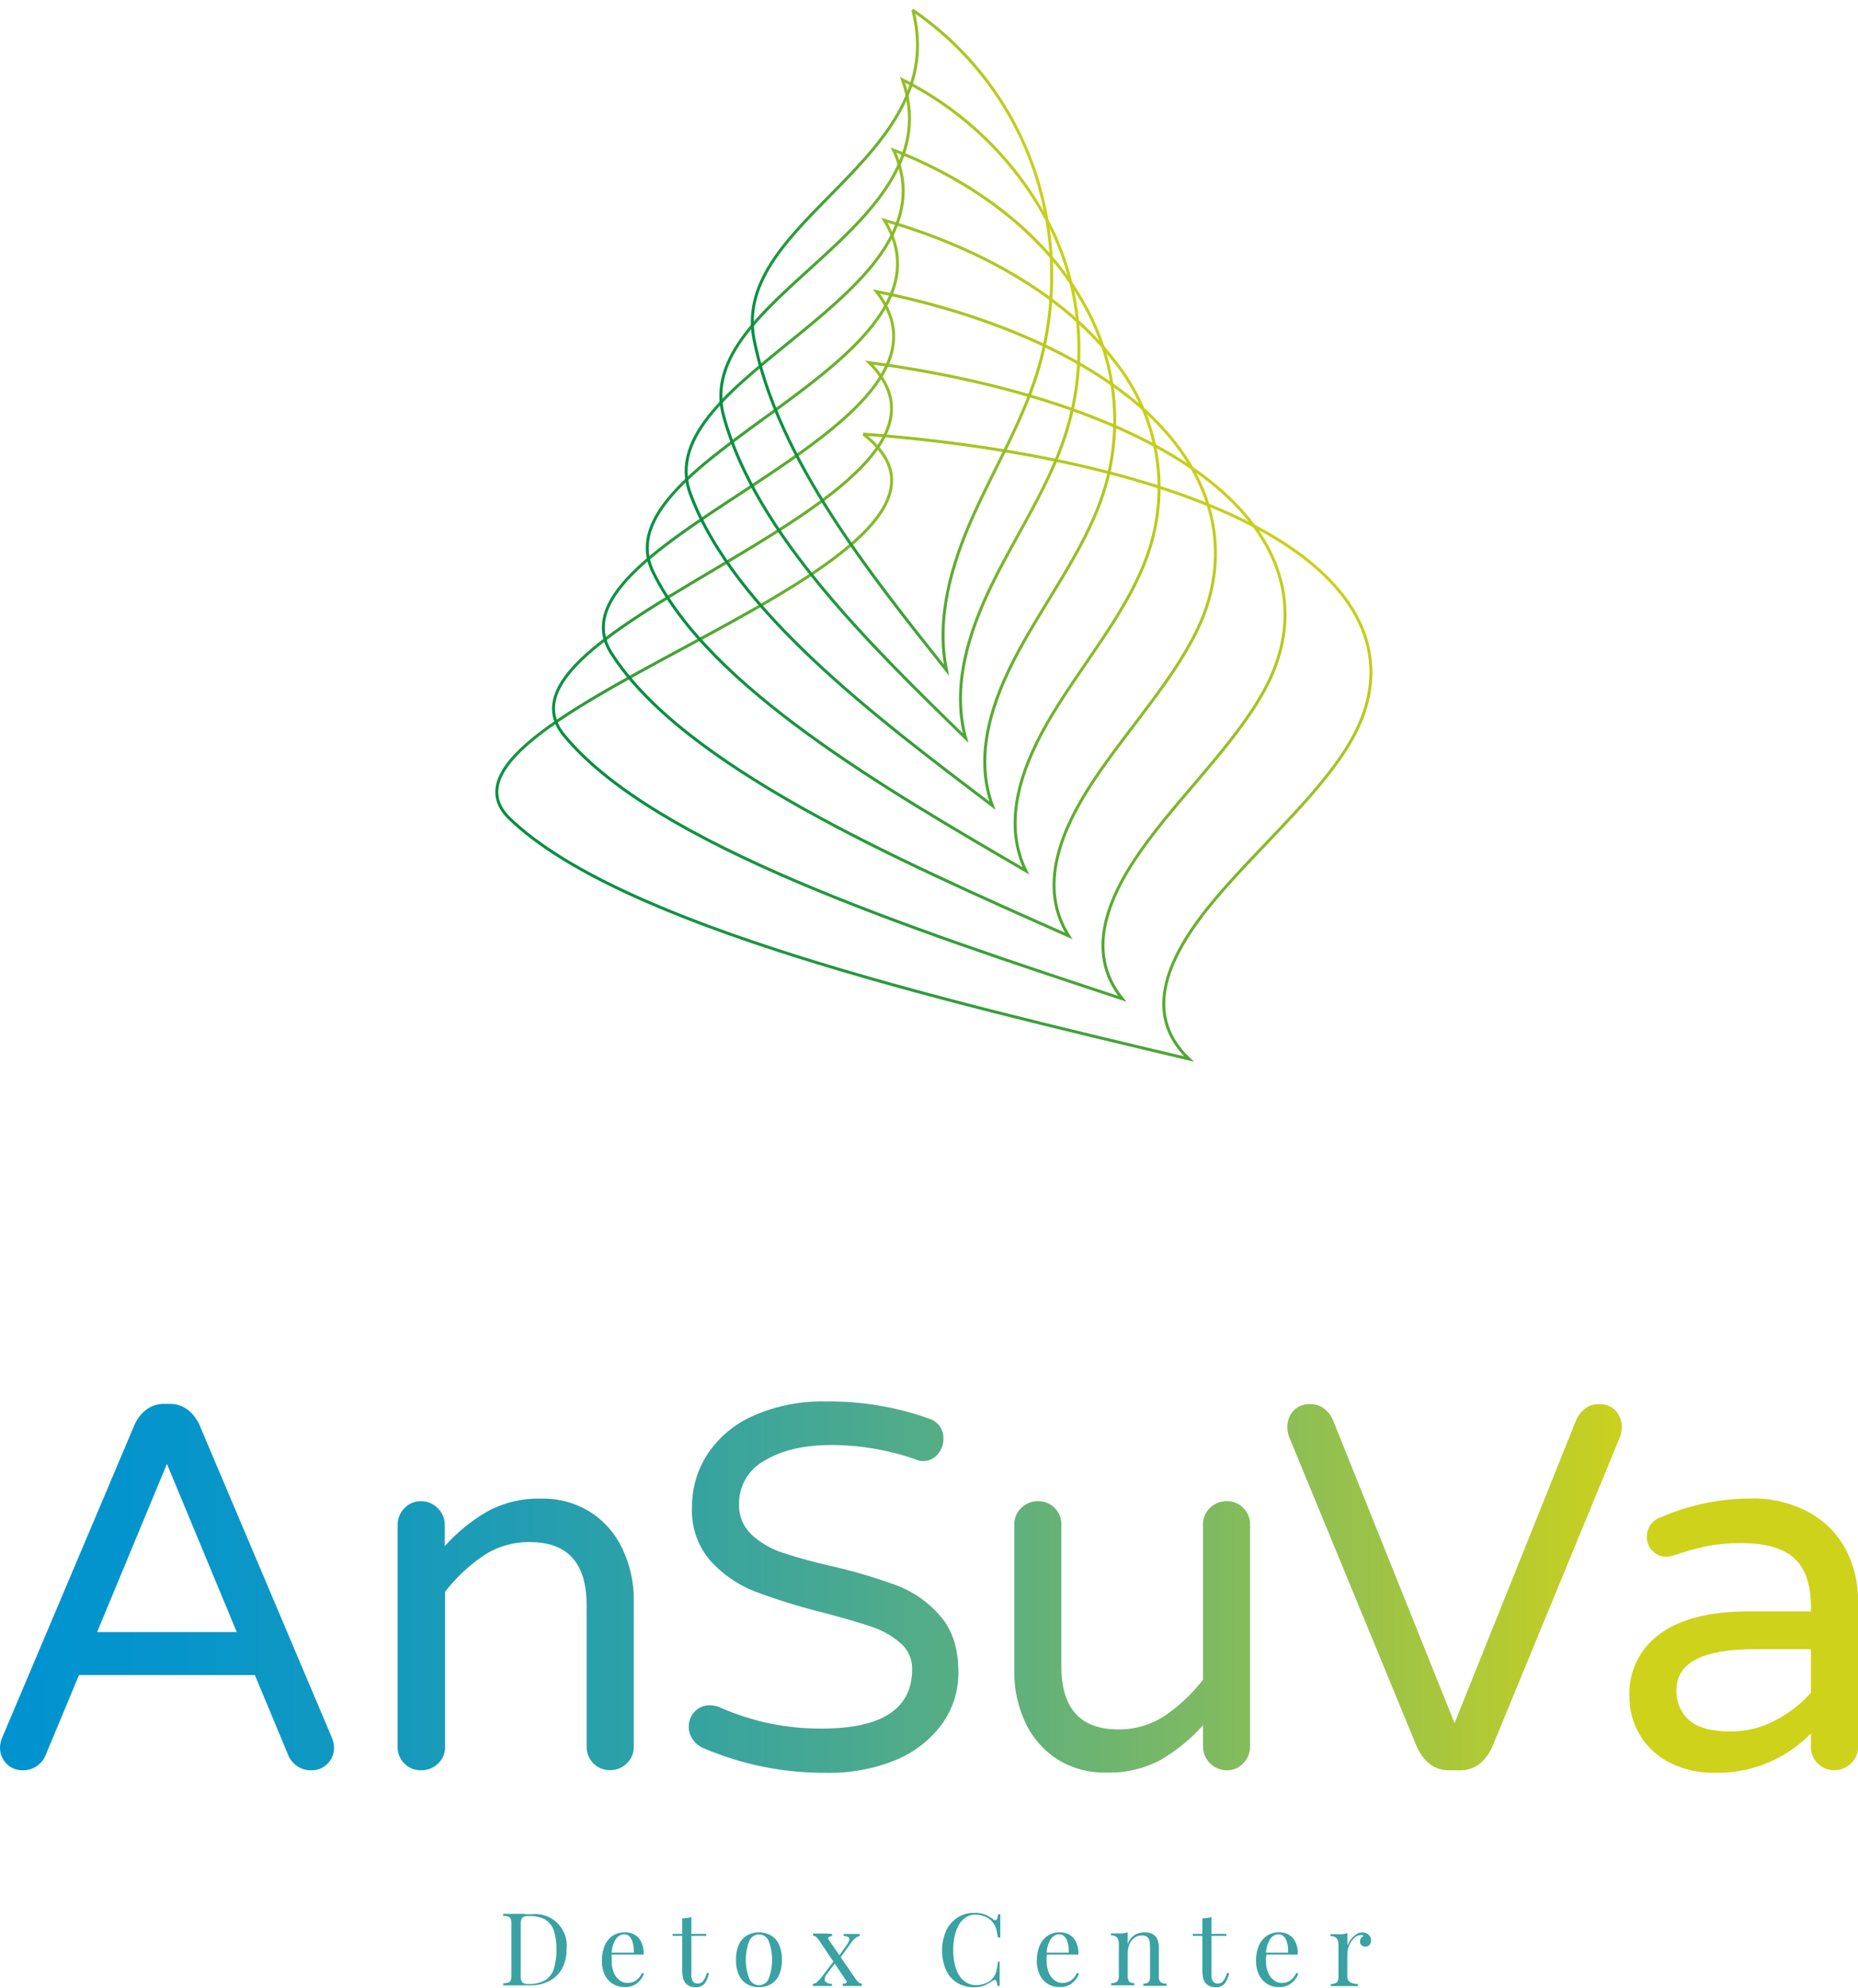 <?xml version="1.0" encoding="UTF-8"?>
<svg xmlns="http://www.w3.org/2000/svg" width="187" height="200" viewBox="0 0 187 200" fill="none">
  <path d="M0.636 177.432C0.425 177.21 0.261 176.949 0.152 176.664C0.043 176.378 -0.008 176.074 0.001 175.768C0.018 175.407 0.107 175.053 0.261 174.727L13.525 143.381C13.781 142.781 14.183 142.255 14.693 141.851C15.221 141.442 15.874 141.228 16.541 141.247H17.062C17.729 141.227 18.382 141.441 18.909 141.851C19.422 142.255 19.826 142.781 20.084 143.381L33.36 174.727C33.512 175.055 33.6 175.408 33.62 175.768C33.631 176.074 33.58 176.379 33.471 176.664C33.362 176.95 33.197 177.211 32.986 177.432C32.765 177.659 32.499 177.838 32.204 177.955C31.91 178.072 31.594 178.125 31.278 178.111C30.806 178.115 30.344 177.978 29.951 177.718C29.55 177.457 29.233 177.086 29.036 176.651L25.652 168.53H7.95L4.566 176.651C4.374 177.087 4.059 177.458 3.658 177.718C3.265 177.977 2.803 178.114 2.331 178.111C2.017 178.123 1.703 178.069 1.411 177.952C1.119 177.835 0.855 177.658 0.636 177.432ZM9.773 164.206H23.83L16.801 147.286L9.773 164.206Z" fill="url(#paint0_linear_496_115)"></path>
  <path d="M40.7 177.432C40.479 177.216 40.305 176.957 40.188 176.671C40.071 176.385 40.014 176.078 40.02 175.769V153.432C40.015 153.119 40.072 152.809 40.189 152.518C40.306 152.228 40.479 151.965 40.7 151.743C40.912 151.516 41.17 151.335 41.457 151.214C41.743 151.092 42.052 151.033 42.363 151.038C42.679 151.034 42.992 151.094 43.284 151.215C43.576 151.336 43.839 151.516 44.059 151.743C44.286 151.961 44.466 152.223 44.587 152.514C44.709 152.804 44.769 153.117 44.763 153.432V155.565C45.99 154.182 47.431 153.006 49.03 152.079C50.691 151.179 52.558 150.73 54.446 150.778C56.2 150.734 57.928 151.204 59.417 152.13C60.822 153.031 61.941 154.312 62.643 155.825C63.407 157.431 63.798 159.19 63.786 160.968V175.756C63.792 176.067 63.733 176.376 63.611 176.663C63.49 176.95 63.309 177.207 63.081 177.419C62.858 177.639 62.593 177.813 62.302 177.929C62.011 178.046 61.699 178.104 61.386 178.099C61.077 178.102 60.771 178.044 60.485 177.927C60.199 177.811 59.94 177.638 59.721 177.42C59.503 177.202 59.331 176.942 59.214 176.656C59.098 176.371 59.039 176.064 59.043 175.756V161.502C59.043 157.269 57.138 155.152 53.329 155.152C51.677 155.127 50.056 155.599 48.675 156.505C47.195 157.505 45.886 158.735 44.795 160.149V175.769C44.801 176.08 44.742 176.389 44.621 176.676C44.499 176.962 44.318 177.22 44.09 177.432C43.867 177.652 43.602 177.826 43.311 177.942C43.02 178.059 42.709 178.116 42.395 178.111C42.081 178.122 41.768 178.066 41.476 177.949C41.184 177.833 40.92 177.656 40.7 177.432Z" fill="url(#paint1_linear_496_115)"></path>
  <path d="M70.77 175.87C70.347 175.691 69.985 175.393 69.729 175.013C69.465 174.642 69.32 174.199 69.316 173.743C69.308 173.173 69.522 172.622 69.913 172.206C70.109 171.997 70.347 171.832 70.612 171.722C70.877 171.613 71.163 171.561 71.449 171.572C71.79 171.571 72.127 171.64 72.44 171.775C75.666 173.21 79.162 173.939 82.694 173.914C88.772 173.914 91.809 171.919 91.805 167.927C91.815 167.434 91.716 166.944 91.513 166.494C91.311 166.044 91.012 165.644 90.637 165.324C89.792 164.59 88.81 164.031 87.748 163.679C86.599 163.286 84.967 162.803 82.853 162.251C80.542 161.676 78.265 160.973 76.033 160.143C74.325 159.484 72.791 158.441 71.551 157.095C70.24 155.604 69.557 153.663 69.646 151.679C69.627 149.77 70.17 147.898 71.208 146.295C72.344 144.596 73.944 143.259 75.817 142.441C78.12 141.428 80.618 140.938 83.132 141.006C86.661 140.957 90.17 141.539 93.494 142.727C93.937 142.856 94.323 143.133 94.588 143.512C94.852 143.891 94.979 144.349 94.948 144.809C94.947 145.366 94.744 145.903 94.376 146.321C94.192 146.54 93.96 146.715 93.699 146.833C93.437 146.951 93.152 147.008 92.865 147C92.578 146.98 92.296 146.909 92.034 146.79C89.338 145.858 86.505 145.383 83.653 145.387C80.91 145.387 78.679 145.908 76.96 146.949C76.17 147.371 75.512 148.003 75.057 148.774C74.602 149.546 74.369 150.428 74.383 151.324C74.362 151.889 74.46 152.453 74.671 152.978C74.882 153.503 75.202 153.978 75.608 154.371C76.491 155.191 77.538 155.812 78.681 156.194C80.33 156.74 82.006 157.2 83.703 157.571C85.957 158.086 88.176 158.746 90.345 159.546C92.015 160.199 93.498 161.255 94.662 162.619C95.864 164.007 96.463 165.883 96.459 168.245C96.481 170.122 95.898 171.956 94.796 173.476C93.595 175.089 91.974 176.341 90.11 177.095C87.892 177.989 85.516 178.421 83.126 178.365C78.879 178.393 74.673 177.544 70.77 175.87Z" fill="url(#paint2_linear_496_115)"></path>
  <path d="M106.434 177.019C105.028 176.117 103.907 174.833 103.202 173.318C102.447 171.707 102.065 169.947 102.085 168.169V153.381C102.079 153.069 102.139 152.759 102.26 152.472C102.382 152.184 102.562 151.925 102.789 151.711C103.011 151.492 103.275 151.319 103.566 151.203C103.856 151.088 104.166 151.032 104.478 151.038C104.787 151.031 105.094 151.086 105.38 151.202C105.666 151.318 105.925 151.491 106.142 151.711C106.362 151.929 106.536 152.189 106.653 152.476C106.77 152.764 106.827 153.071 106.821 153.381V167.648C106.821 171.881 108.726 173.997 112.536 173.997C114.189 174.021 115.812 173.55 117.196 172.645C118.674 171.643 119.983 170.413 121.075 169V153.381C121.07 153.069 121.129 152.759 121.251 152.472C121.372 152.184 121.553 151.925 121.78 151.711C122.002 151.492 122.266 151.319 122.556 151.203C122.846 151.088 123.157 151.032 123.469 151.038C123.778 151.031 124.084 151.086 124.371 151.202C124.657 151.318 124.916 151.491 125.132 151.711C125.353 151.929 125.527 152.189 125.644 152.476C125.761 152.764 125.818 153.071 125.812 153.381V175.718C125.817 176.03 125.759 176.341 125.642 176.631C125.526 176.921 125.352 177.185 125.132 177.407C124.921 177.635 124.663 177.816 124.376 177.937C124.089 178.058 123.78 178.118 123.469 178.112C122.835 178.108 122.228 177.855 121.78 177.407C121.332 176.959 121.079 176.352 121.075 175.718V173.585C119.846 174.964 118.406 176.141 116.809 177.07C115.145 177.958 113.278 178.395 111.393 178.34C109.647 178.391 107.924 177.932 106.434 177.019Z" fill="url(#paint3_linear_496_115)"></path>
  <path d="M142.586 175.718L129.729 144.531C129.624 144.246 129.57 143.945 129.57 143.642C129.556 143.324 129.604 143.007 129.713 142.708C129.822 142.409 129.99 142.135 130.205 141.902C130.431 141.682 130.7 141.512 130.995 141.402C131.29 141.293 131.605 141.247 131.92 141.267C132.401 141.267 132.869 141.423 133.253 141.711C133.655 142.015 133.969 142.42 134.161 142.886L146.396 173.363L158.631 142.886C158.823 142.419 159.139 142.012 159.545 141.711C159.927 141.422 160.393 141.266 160.872 141.267C161.187 141.246 161.502 141.292 161.797 141.402C162.092 141.511 162.361 141.682 162.587 141.902C162.802 142.135 162.97 142.409 163.079 142.708C163.188 143.007 163.236 143.324 163.222 143.642C163.222 143.945 163.168 144.246 163.063 144.531L150.206 175.718C149.469 177.314 148.388 178.112 146.961 178.112H145.818C144.396 178.112 143.319 177.314 142.586 175.718Z" fill="url(#paint4_linear_496_115)"></path>
  <path d="M168.231 177.432C166.96 176.835 165.885 175.888 165.133 174.702C164.359 173.461 163.962 172.023 163.99 170.562C163.955 169.367 164.215 168.181 164.745 167.11C165.275 166.038 166.06 165.113 167.031 164.416C169.063 162.892 172.041 162.128 175.965 162.124H182.263V161.711C182.263 159.421 181.698 157.772 180.568 156.765C179.444 155.755 177.679 155.254 175.285 155.254C174.107 155.24 172.931 155.344 171.774 155.565C170.617 155.815 169.476 156.135 168.358 156.524C168.139 156.584 167.913 156.619 167.685 156.625C167.433 156.627 167.182 156.578 166.95 156.48C166.717 156.381 166.507 156.236 166.333 156.054C166.145 155.872 165.997 155.654 165.898 155.412C165.799 155.171 165.75 154.912 165.755 154.651C165.737 154.218 165.86 153.791 166.105 153.434C166.35 153.077 166.704 152.809 167.114 152.67C169.955 151.431 173.018 150.783 176.117 150.765C178.232 150.694 180.327 151.197 182.18 152.219C183.738 153.096 185.005 154.409 185.825 155.997C186.613 157.552 187.016 159.275 187 161.019V175.756C187.006 176.067 186.946 176.376 186.825 176.663C186.704 176.949 186.523 177.207 186.295 177.419C186.073 177.639 185.809 177.812 185.519 177.929C185.229 178.046 184.918 178.103 184.606 178.098C184.297 178.103 183.99 178.045 183.704 177.929C183.418 177.813 183.158 177.64 182.94 177.422C182.721 177.203 182.549 176.943 182.433 176.657C182.316 176.371 182.259 176.064 182.263 175.756V174.403C180.995 175.706 179.47 176.73 177.784 177.411C176.098 178.092 174.29 178.415 172.472 178.359C171.007 178.377 169.556 178.06 168.231 177.432ZM178.669 173.089C180.029 172.39 181.248 171.445 182.263 170.301V165.927H176.587C171.351 165.927 168.731 167.298 168.726 170.041C168.703 170.606 168.805 171.17 169.025 171.691C169.244 172.212 169.576 172.679 169.996 173.057C170.847 173.825 172.257 174.206 174.238 174.206C175.784 174.202 177.306 173.819 178.669 173.089Z" fill="url(#paint5_linear_496_115)"></path>
  <path d="M53.437 192.6C53.917 192.534 54.407 192.578 54.867 192.73C55.328 192.883 55.747 193.138 56.094 193.478C56.44 193.818 56.704 194.232 56.865 194.69C57.027 195.147 57.081 195.636 57.024 196.118C57.034 196.778 56.886 197.431 56.592 198.022C56.306 198.564 55.864 199.006 55.322 199.292C54.71 199.612 54.026 199.77 53.335 199.749H52.929H52.402H51.208C50.979 199.749 50.795 199.749 50.649 199.749V199.546C50.828 199.54 51.005 199.513 51.176 199.464C51.232 199.446 51.283 199.415 51.324 199.373C51.365 199.33 51.395 199.279 51.411 199.222C51.462 199.043 51.483 198.856 51.475 198.67V193.635C51.484 193.447 51.462 193.258 51.411 193.076C51.393 193.021 51.362 192.971 51.321 192.929C51.281 192.887 51.231 192.855 51.176 192.835C51.005 192.782 50.828 192.757 50.649 192.759V192.556H51.208C51.443 192.556 51.665 192.556 51.894 192.556H52.694C52.992 192.6 53.246 192.6 53.437 192.6ZM53.182 192.784C53.071 192.766 52.956 192.772 52.846 192.801C52.737 192.831 52.635 192.883 52.548 192.956C52.43 193.169 52.382 193.412 52.408 193.654V198.733C52.379 198.978 52.43 199.225 52.554 199.438C52.642 199.509 52.744 199.562 52.853 199.591C52.963 199.621 53.077 199.627 53.189 199.61C53.787 199.644 54.382 199.505 54.903 199.21C55.318 198.931 55.621 198.515 55.76 198.035C55.935 197.416 56.017 196.774 56.002 196.13C56.021 195.485 55.931 194.841 55.735 194.226C55.578 193.761 55.264 193.365 54.846 193.108C54.331 192.853 53.756 192.741 53.182 192.784Z" fill="#3AA2A3"></path>
  <path d="M62.872 194.416C63.13 194.402 63.388 194.443 63.63 194.537C63.87 194.632 64.088 194.777 64.268 194.962C64.644 195.441 64.826 196.045 64.776 196.651H61.189V196.461H63.786C63.802 196.152 63.774 195.842 63.703 195.54C63.655 195.293 63.546 195.062 63.386 194.867C63.317 194.785 63.23 194.719 63.132 194.675C63.035 194.631 62.928 194.61 62.821 194.613C62.656 194.619 62.495 194.664 62.352 194.744C62.208 194.825 62.086 194.939 61.995 195.077C61.712 195.52 61.562 196.036 61.564 196.562V196.601C61.564 196.702 61.564 196.816 61.564 196.937C61.564 197.058 61.564 197.178 61.564 197.305C61.554 197.712 61.63 198.117 61.786 198.493C61.911 198.792 62.112 199.052 62.37 199.248C62.586 199.413 62.848 199.504 63.119 199.509C63.316 199.509 63.511 199.477 63.697 199.413C63.889 199.346 64.062 199.235 64.205 199.089C64.378 198.919 64.516 198.716 64.611 198.493L64.814 198.575C64.73 198.806 64.608 199.02 64.453 199.21C64.278 199.422 64.062 199.597 63.818 199.724C63.54 199.862 63.232 199.929 62.922 199.921C62.475 199.938 62.033 199.821 61.653 199.585C61.302 199.36 61.024 199.038 60.852 198.658C60.66 198.229 60.564 197.763 60.573 197.293C60.56 196.764 60.658 196.239 60.859 195.75C61.026 195.35 61.303 195.007 61.659 194.759C62.019 194.524 62.442 194.404 62.872 194.416Z" fill="#3AA2A3"></path>
  <path d="M69.583 192.873V194.568H71.081V194.771H69.583V198.708C69.559 198.944 69.62 199.18 69.754 199.375C69.815 199.439 69.889 199.49 69.971 199.524C70.053 199.557 70.142 199.574 70.23 199.572C70.331 199.57 70.431 199.547 70.522 199.503C70.613 199.459 70.693 199.396 70.757 199.318C70.948 199.071 71.081 198.784 71.145 198.479L71.348 198.53C71.292 198.889 71.155 199.229 70.948 199.527C70.84 199.665 70.699 199.775 70.538 199.846C70.378 199.917 70.202 199.947 70.027 199.933C69.833 199.94 69.64 199.912 69.456 199.851C69.311 199.79 69.178 199.704 69.062 199.597C68.91 199.442 68.803 199.249 68.751 199.038C68.685 198.755 68.655 198.465 68.662 198.175V194.771H67.691V194.568H68.662V193.019L69.151 192.975C69.299 192.959 69.444 192.925 69.583 192.873Z" fill="#3AA2A3"></path>
  <path d="M76.383 194.416C76.79 194.409 77.193 194.507 77.551 194.702C77.913 194.908 78.204 195.22 78.383 195.597C78.607 196.093 78.713 196.634 78.694 197.178C78.715 197.722 78.608 198.263 78.383 198.759C78.203 199.133 77.913 199.444 77.551 199.648C77.193 199.842 76.79 199.941 76.383 199.933C75.978 199.938 75.578 199.84 75.221 199.648C74.859 199.444 74.569 199.133 74.389 198.759C74.164 198.263 74.057 197.722 74.078 197.178C74.059 196.634 74.165 196.093 74.389 195.597C74.568 195.22 74.859 194.908 75.221 194.702C75.578 194.509 75.978 194.411 76.383 194.416ZM76.383 194.619C76.185 194.625 75.993 194.685 75.827 194.791C75.66 194.897 75.526 195.046 75.437 195.222C74.937 196.48 74.937 197.882 75.437 199.14C75.524 199.318 75.659 199.468 75.828 199.573C75.996 199.678 76.191 199.734 76.389 199.734C76.588 199.734 76.782 199.678 76.95 199.573C77.119 199.468 77.254 199.318 77.341 199.14C77.833 197.88 77.833 196.482 77.341 195.222C77.252 195.044 77.115 194.894 76.946 194.788C76.777 194.681 76.582 194.623 76.383 194.619Z" fill="#3AA2A3"></path>
  <path d="M84.027 197.159C84.027 197.248 84.084 197.337 84.116 197.432L83.272 198.53C83.131 198.696 83.034 198.895 82.992 199.108C82.986 199.179 83.001 199.251 83.034 199.314C83.068 199.377 83.12 199.429 83.183 199.464C83.356 199.551 83.547 199.601 83.742 199.61V199.813H83.354H82.16C82.044 199.806 81.928 199.806 81.811 199.813V199.61C81.958 199.586 82.096 199.525 82.211 199.432C82.397 199.275 82.564 199.096 82.707 198.899L84.027 197.159ZM83.748 194.581V194.791C83.632 194.787 83.519 194.82 83.424 194.886C83.335 194.943 83.329 195.032 83.392 195.14L86.11 199.089C86.193 199.224 86.296 199.346 86.415 199.451C86.509 199.525 86.62 199.575 86.738 199.597V199.813H86.427C86.287 199.813 86.154 199.813 86.014 199.813H85.341H84.821V199.597C84.938 199.602 85.054 199.568 85.151 199.502C85.24 199.438 85.24 199.356 85.151 199.254L82.459 195.254C82.37 195.11 82.261 194.98 82.135 194.867C82.047 194.799 81.941 194.757 81.83 194.746V194.537H82.148H82.554H83.234L83.748 194.581ZM86.535 194.581V194.784C86.379 194.807 86.234 194.876 86.116 194.981C85.933 195.128 85.772 195.301 85.64 195.495L84.472 197.108C84.472 197.019 84.421 196.93 84.389 196.848L85.183 195.737C85.307 195.581 85.404 195.405 85.469 195.216C85.491 195.165 85.497 195.108 85.486 195.053C85.474 194.999 85.446 194.949 85.405 194.911C85.255 194.823 85.084 194.779 84.91 194.784V194.581H85.348H86.186H86.535Z" fill="#3AA2A3"></path>
  <path d="M98.116 192.46C98.492 192.446 98.867 192.513 99.215 192.657C99.489 192.779 99.747 192.935 99.983 193.121C100.123 193.222 100.224 193.229 100.294 193.153C100.393 192.985 100.443 192.794 100.44 192.6H100.675C100.675 192.848 100.675 193.153 100.675 193.514C100.675 193.876 100.675 194.346 100.675 194.937H100.44C100.389 194.645 100.345 194.416 100.307 194.238C100.274 194.087 100.225 193.94 100.161 193.8C100.098 193.669 100.022 193.546 99.932 193.432C99.729 193.161 99.454 192.952 99.138 192.829C98.819 192.702 98.479 192.637 98.135 192.638C97.816 192.633 97.503 192.721 97.234 192.892C96.951 193.073 96.715 193.316 96.541 193.603C96.334 193.954 96.184 194.335 96.097 194.734C95.985 195.221 95.931 195.719 95.938 196.219C95.931 196.726 95.989 197.232 96.11 197.724C96.206 198.117 96.37 198.491 96.592 198.829C96.78 199.107 97.03 199.337 97.323 199.502C97.603 199.653 97.918 199.732 98.237 199.73C98.563 199.725 98.885 199.663 99.189 199.546C99.503 199.436 99.776 199.232 99.97 198.962C100.117 198.774 100.223 198.558 100.281 198.327C100.352 198.009 100.405 197.686 100.44 197.362H100.611C100.611 197.997 100.611 198.473 100.611 198.848C100.611 199.222 100.611 199.54 100.611 199.8H100.376C100.378 199.608 100.333 199.418 100.243 199.248C100.18 199.178 100.072 199.184 99.919 199.28C99.669 199.457 99.403 199.612 99.126 199.743C98.783 199.887 98.412 199.955 98.04 199.94C97.447 199.954 96.862 199.803 96.351 199.502C95.858 199.199 95.465 198.757 95.221 198.232C94.951 197.604 94.811 196.928 94.811 196.245C94.811 195.561 94.951 194.885 95.221 194.257C95.47 193.717 95.866 193.257 96.364 192.93C96.885 192.595 97.497 192.431 98.116 192.46Z" fill="#3AA2A3"></path>
  <path d="M106.631 194.416C106.889 194.403 107.147 194.444 107.388 194.539C107.629 194.633 107.847 194.777 108.027 194.962C108.398 195.443 108.577 196.045 108.529 196.651H104.942V196.46H107.564C107.58 196.151 107.552 195.841 107.481 195.54C107.433 195.293 107.324 195.061 107.164 194.867C107.095 194.785 107.008 194.719 106.911 194.675C106.813 194.631 106.706 194.61 106.599 194.613C106.434 194.618 106.273 194.663 106.13 194.744C105.986 194.825 105.864 194.939 105.773 195.076C105.49 195.52 105.34 196.036 105.342 196.562V196.6C105.335 196.712 105.335 196.825 105.342 196.937C105.342 197.057 105.342 197.178 105.342 197.305C105.333 197.712 105.408 198.116 105.564 198.492C105.691 198.79 105.892 199.05 106.148 199.248C106.364 199.412 106.626 199.504 106.897 199.508C107.094 199.509 107.289 199.477 107.475 199.413C107.667 199.345 107.841 199.234 107.983 199.089C108.156 198.919 108.294 198.716 108.389 198.492L108.593 198.575C108.508 198.805 108.386 199.02 108.231 199.21C108.056 199.422 107.84 199.597 107.596 199.724C107.318 199.861 107.01 199.929 106.7 199.921C106.253 199.938 105.811 199.821 105.431 199.584C105.08 199.359 104.802 199.037 104.631 198.657C104.438 198.229 104.342 197.762 104.351 197.292C104.338 196.764 104.436 196.238 104.637 195.749C104.804 195.35 105.081 195.006 105.437 194.759C105.792 194.528 106.207 194.408 106.631 194.416Z" fill="#3AA2A3"></path>
  <path d="M115.215 194.417C115.431 194.414 115.645 194.448 115.85 194.518C116.012 194.581 116.16 194.679 116.281 194.804C116.415 194.946 116.509 195.122 116.554 195.312C116.618 195.582 116.646 195.86 116.637 196.137V198.848C116.624 198.952 116.633 199.057 116.663 199.156C116.694 199.256 116.746 199.348 116.815 199.426C116.99 199.544 117.201 199.598 117.412 199.578V199.794H116.878H116.193C115.964 199.794 115.748 199.794 115.558 199.794H115.075V199.578C115.262 199.598 115.449 199.543 115.596 199.426C115.717 199.26 115.772 199.053 115.748 198.848V195.89C115.748 195.696 115.731 195.502 115.697 195.312C115.671 195.148 115.591 194.998 115.469 194.886C115.313 194.767 115.118 194.711 114.923 194.728C114.655 194.721 114.393 194.806 114.18 194.969C113.961 195.134 113.788 195.352 113.678 195.604C113.558 195.902 113.497 196.222 113.5 196.544V198.797C113.477 199.002 113.531 199.209 113.653 199.375C113.8 199.491 113.987 199.546 114.173 199.528V199.744H113.691C113.475 199.744 113.259 199.744 113.056 199.744H112.364H111.837V199.528C112.046 199.548 112.255 199.494 112.427 199.375C112.497 199.297 112.548 199.205 112.579 199.106C112.61 199.006 112.619 198.901 112.605 198.797V195.623C112.624 195.387 112.568 195.152 112.446 194.95C112.367 194.864 112.267 194.798 112.157 194.76C112.046 194.721 111.927 194.71 111.812 194.728V194.518C112.027 194.518 112.237 194.518 112.446 194.518C112.635 194.531 112.823 194.531 113.012 194.518C113.178 194.498 113.341 194.462 113.5 194.41V195.61C113.626 195.214 113.887 194.875 114.237 194.651C114.537 194.489 114.874 194.408 115.215 194.417Z" fill="#3AA2A3"></path>
  <path d="M121.926 192.873V194.568H123.431V194.771H121.926V198.708C121.903 198.944 121.963 199.18 122.097 199.375C122.159 199.44 122.234 199.491 122.318 199.525C122.401 199.559 122.49 199.575 122.58 199.572C122.681 199.57 122.78 199.546 122.871 199.502C122.962 199.459 123.043 199.395 123.107 199.318C123.293 199.068 123.425 198.783 123.494 198.479L123.697 198.53C123.642 198.89 123.503 199.231 123.291 199.527C123.185 199.666 123.045 199.775 122.886 199.846C122.726 199.917 122.551 199.947 122.377 199.933C122.183 199.941 121.989 199.913 121.805 199.851C121.658 199.79 121.523 199.704 121.405 199.597C121.258 199.44 121.153 199.247 121.101 199.038C121.035 198.755 121.005 198.465 121.012 198.175V194.771H120.04V194.568H121.012V193.019L121.501 192.975C121.646 192.959 121.789 192.925 121.926 192.873Z" fill="#3AA2A3"></path>
  <path d="M128.713 194.416C128.972 194.402 129.23 194.444 129.471 194.538C129.712 194.632 129.93 194.777 130.11 194.962C130.484 195.442 130.663 196.045 130.612 196.651H127.024V196.461H129.64C129.658 196.152 129.633 195.842 129.564 195.54C129.511 195.293 129.4 195.062 129.24 194.867C129.173 194.785 129.087 194.719 128.99 194.675C128.894 194.631 128.788 194.61 128.682 194.613C128.516 194.618 128.354 194.663 128.209 194.744C128.065 194.824 127.941 194.938 127.85 195.077C127.569 195.521 127.419 196.036 127.418 196.562L127.45 196.6C127.45 196.702 127.45 196.816 127.418 196.937C127.386 197.058 127.418 197.178 127.418 197.305C127.406 197.712 127.482 198.117 127.64 198.493C127.763 198.793 127.965 199.054 128.224 199.248C128.438 199.411 128.698 199.502 128.967 199.508C129.166 199.509 129.363 199.477 129.551 199.413C129.742 199.342 129.915 199.232 130.059 199.089C130.228 198.915 130.366 198.714 130.466 198.493L130.669 198.575C130.585 198.807 130.46 199.022 130.301 199.21C130.127 199.424 129.911 199.599 129.666 199.724C129.388 199.862 129.081 199.929 128.771 199.921C128.323 199.939 127.881 199.821 127.501 199.585C127.15 199.358 126.87 199.037 126.694 198.658C126.501 198.229 126.406 197.763 126.415 197.292C126.402 196.764 126.499 196.239 126.701 195.75C126.868 195.348 127.148 195.004 127.507 194.759C127.864 194.523 128.286 194.403 128.713 194.416Z" fill="#3AA2A3"></path>
  <path d="M137.075 194.416C137.243 194.413 137.409 194.453 137.558 194.53C137.689 194.598 137.801 194.699 137.882 194.823C137.963 194.95 138.003 195.1 137.996 195.251C137.989 195.402 137.936 195.547 137.844 195.667C137.792 195.729 137.727 195.779 137.653 195.812C137.579 195.845 137.499 195.86 137.418 195.857C137.281 195.859 137.149 195.811 137.044 195.724C136.988 195.676 136.944 195.615 136.915 195.547C136.886 195.478 136.874 195.404 136.878 195.33C136.877 195.212 136.915 195.095 136.986 195C137.052 194.914 137.134 194.84 137.228 194.784C137.203 194.751 137.17 194.724 137.133 194.706C137.095 194.688 137.053 194.68 137.012 194.683C136.804 194.683 136.601 194.75 136.434 194.873C136.253 195.002 136.099 195.166 135.983 195.356C135.86 195.553 135.766 195.767 135.704 195.991C135.637 196.196 135.602 196.41 135.602 196.626V198.778C135.586 198.905 135.603 199.033 135.654 199.151C135.704 199.268 135.785 199.37 135.888 199.445C136.132 199.565 136.403 199.621 136.675 199.61V199.826H136.04C135.761 199.826 135.456 199.826 135.139 199.826C134.821 199.826 134.682 199.826 134.453 199.826H133.939V199.61C134.149 199.629 134.36 199.575 134.536 199.457C134.603 199.379 134.654 199.287 134.685 199.187C134.715 199.088 134.725 198.983 134.713 198.88V195.705C134.73 195.469 134.672 195.234 134.548 195.032C134.469 194.946 134.369 194.881 134.258 194.842C134.148 194.803 134.029 194.792 133.913 194.81V194.6C134.129 194.6 134.339 194.6 134.548 194.6C134.736 194.613 134.925 194.613 135.113 194.6C135.281 194.579 135.447 194.543 135.609 194.492V195.762C135.687 195.552 135.794 195.353 135.926 195.172C136.062 194.974 136.231 194.802 136.428 194.664C136.612 194.516 136.839 194.429 137.075 194.416Z" fill="#3AA2A3"></path>
  <path d="M86.866 43.673C104.694 45.015 119.518 48.763 128.399 54.152C137.281 59.541 140.114 66.569 136.365 73.811C133.49 79.36 126.951 84.929 122.276 90.488C117.601 96.047 114.821 101.937 119.667 106.548C94.108 100.478 62.511 93.076 51.328 82.395C40.146 71.713 103.714 56.633 86.887 43.673" stroke="url(#paint6_linear_496_115)" stroke-width="0.299" stroke-miterlimit="10"></path>
  <path d="M87.484 36.484C102.297 38.455 114.534 42.704 121.754 48.412C128.975 54.12 131.136 61.191 127.814 68.327C125.258 73.779 119.645 79.115 115.599 84.514C111.552 89.913 109.07 95.685 112.947 100.488C91.893 93.523 65.748 85.004 56.738 73.939C47.729 62.874 101.126 50.02 87.484 36.484Z" stroke="url(#paint7_linear_496_115)" stroke-width="0.299" stroke-miterlimit="10"></path>
  <path d="M88.208 29.328C100.487 31.809 110.572 36.484 116.397 42.437C122.223 48.39 123.852 55.568 120.87 62.554C118.58 67.879 113.756 73.044 110.22 78.305C106.685 83.566 104.459 89.242 107.558 94.162C90.221 86.463 68.698 77.048 61.509 65.685C54.321 54.322 99.177 43.321 88.208 29.328Z" stroke="url(#paint8_linear_496_115)" stroke-width="0.299" stroke-miterlimit="10"></path>
  <path d="M89.017 22.171C99.166 25.079 107.42 30.105 112.116 36.261C114.383 39.054 115.867 42.4 116.417 45.955C116.967 49.51 116.563 53.147 115.247 56.495C113.192 61.82 109.028 66.729 105.929 71.852C102.83 76.974 100.817 82.586 103.245 87.613C89.028 79.317 71.382 69.157 65.727 57.549C60.072 45.941 97.739 36.57 89.017 22.171Z" stroke="url(#paint9_linear_496_115)" stroke-width="0.299" stroke-miterlimit="10"></path>
  <path d="M89.933 15.1C98.304 18.348 105.024 23.62 108.762 30.009C110.594 33.039 111.726 36.439 112.077 39.962C112.427 43.484 111.985 47.041 110.785 50.371C108.911 55.569 105.3 60.382 102.574 65.398C99.848 70.414 97.995 75.941 99.88 81.053C88.251 72.224 73.842 61.468 69.475 49.669C65.109 37.869 96.749 29.765 89.933 15.1Z" stroke="url(#paint10_linear_496_115)" stroke-width="0.299" stroke-miterlimit="10"></path>
  <path d="M90.838 8.029C97.511 11.364 102.879 16.833 106.089 23.567C109.007 29.993 109.388 37.286 107.154 43.982C105.45 49.115 102.297 53.79 99.88 58.71C97.462 63.63 95.769 69.094 97.186 74.258C87.803 65.079 76.089 53.811 72.83 41.862C69.571 29.914 96.121 22.938 90.838 8.029Z" stroke="url(#paint11_linear_496_115)" stroke-width="0.299" stroke-miterlimit="10"></path>
  <path d="M91.829 1C97.534 4.894 101.83 10.527 104.076 17.06C106.325 23.673 106.437 30.826 104.395 37.507C102.819 42.576 100.061 47.145 97.91 51.969C95.758 56.793 94.193 62.203 95.258 67.421C87.697 57.911 78.293 46.25 75.897 34.184C73.501 22.118 95.844 16.08 91.871 1" stroke="url(#paint12_linear_496_115)" stroke-width="0.299" stroke-miterlimit="10"></path>
  <defs>
    <linearGradient id="paint0_linear_496_115" x1="-0.012" y1="159.679" x2="164.523" y2="159.679" gradientUnits="userSpaceOnUse">
      <stop stop-color="#0093D0"></stop>
      <stop offset="0.11" stop-color="#0695CB"></stop>
      <stop offset="0.25" stop-color="#169ABC"></stop>
      <stop offset="0.41" stop-color="#32A2A4"></stop>
      <stop offset="0.59" stop-color="#58AE83"></stop>
      <stop offset="0.78" stop-color="#89BD58"></stop>
      <stop offset="0.97" stop-color="#C4CF24"></stop>
      <stop offset="1" stop-color="#CED21B"></stop>
    </linearGradient>
    <linearGradient id="paint1_linear_496_115" x1="-0.012" y1="159.679" x2="164.523" y2="159.679" gradientUnits="userSpaceOnUse">
      <stop stop-color="#0093D0"></stop>
      <stop offset="0.11" stop-color="#0695CB"></stop>
      <stop offset="0.25" stop-color="#169ABC"></stop>
      <stop offset="0.41" stop-color="#32A2A4"></stop>
      <stop offset="0.59" stop-color="#58AE83"></stop>
      <stop offset="0.78" stop-color="#89BD58"></stop>
      <stop offset="0.97" stop-color="#C4CF24"></stop>
      <stop offset="1" stop-color="#CED21B"></stop>
    </linearGradient>
    <linearGradient id="paint2_linear_496_115" x1="-0.012" y1="159.679" x2="164.523" y2="159.679" gradientUnits="userSpaceOnUse">
      <stop stop-color="#0093D0"></stop>
      <stop offset="0.11" stop-color="#0695CB"></stop>
      <stop offset="0.25" stop-color="#169ABC"></stop>
      <stop offset="0.41" stop-color="#32A2A4"></stop>
      <stop offset="0.59" stop-color="#58AE83"></stop>
      <stop offset="0.78" stop-color="#89BD58"></stop>
      <stop offset="0.97" stop-color="#C4CF24"></stop>
      <stop offset="1" stop-color="#CED21B"></stop>
    </linearGradient>
    <linearGradient id="paint3_linear_496_115" x1="-0.011" y1="159.68" x2="164.523" y2="159.68" gradientUnits="userSpaceOnUse">
      <stop stop-color="#0093D0"></stop>
      <stop offset="0.11" stop-color="#0695CB"></stop>
      <stop offset="0.25" stop-color="#169ABC"></stop>
      <stop offset="0.41" stop-color="#32A2A4"></stop>
      <stop offset="0.59" stop-color="#58AE83"></stop>
      <stop offset="0.78" stop-color="#89BD58"></stop>
      <stop offset="0.97" stop-color="#C4CF24"></stop>
      <stop offset="1" stop-color="#CED21B"></stop>
    </linearGradient>
    <linearGradient id="paint4_linear_496_115" x1="-0.012" y1="159.68" x2="164.523" y2="159.68" gradientUnits="userSpaceOnUse">
      <stop stop-color="#0093D0"></stop>
      <stop offset="0.11" stop-color="#0695CB"></stop>
      <stop offset="0.25" stop-color="#169ABC"></stop>
      <stop offset="0.41" stop-color="#32A2A4"></stop>
      <stop offset="0.59" stop-color="#58AE83"></stop>
      <stop offset="0.78" stop-color="#89BD58"></stop>
      <stop offset="0.97" stop-color="#C4CF24"></stop>
      <stop offset="1" stop-color="#CED21B"></stop>
    </linearGradient>
    <linearGradient id="paint5_linear_496_115" x1="-0.012" y1="159.679" x2="164.523" y2="159.679" gradientUnits="userSpaceOnUse">
      <stop stop-color="#0093D0"></stop>
      <stop offset="0.11" stop-color="#0695CB"></stop>
      <stop offset="0.25" stop-color="#169ABC"></stop>
      <stop offset="0.41" stop-color="#32A2A4"></stop>
      <stop offset="0.59" stop-color="#58AE83"></stop>
      <stop offset="0.78" stop-color="#89BD58"></stop>
      <stop offset="0.97" stop-color="#C4CF24"></stop>
      <stop offset="1" stop-color="#CED21B"></stop>
    </linearGradient>
    <linearGradient id="paint6_linear_496_115" x1="147.09" y1="67.873" x2="97.187" y2="125.47" gradientUnits="userSpaceOnUse">
      <stop stop-color="#CED21B"></stop>
      <stop offset="1" stop-color="#008D42"></stop>
    </linearGradient>
    <linearGradient id="paint7_linear_496_115" x1="137.061" y1="61.972" x2="85.641" y2="108.451" gradientUnits="userSpaceOnUse">
      <stop stop-color="#CED21B"></stop>
      <stop offset="1" stop-color="#008D42"></stop>
    </linearGradient>
    <linearGradient id="paint8_linear_496_115" x1="129.425" y1="57.63" x2="78.881" y2="93.155" gradientUnits="userSpaceOnUse">
      <stop stop-color="#CED21B"></stop>
      <stop offset="1" stop-color="#008D42"></stop>
    </linearGradient>
    <linearGradient id="paint9_linear_496_115" x1="122.032" y1="51.1" x2="74.74" y2="76.971" gradientUnits="userSpaceOnUse">
      <stop stop-color="#CED21B"></stop>
      <stop offset="1" stop-color="#008D42"></stop>
    </linearGradient>
    <linearGradient id="paint10_linear_496_115" x1="117.394" y1="45.4" x2="74.49" y2="63.31" gradientUnits="userSpaceOnUse">
      <stop stop-color="#CED21B"></stop>
      <stop offset="1" stop-color="#008D42"></stop>
    </linearGradient>
    <linearGradient id="paint11_linear_496_115" x1="112.055" y1="38.576" x2="74.384" y2="50.328" gradientUnits="userSpaceOnUse">
      <stop stop-color="#CED21B"></stop>
      <stop offset="1" stop-color="#008D42"></stop>
    </linearGradient>
    <linearGradient id="paint12_linear_496_115" x1="108.612" y1="32.267" x2="76.206" y2="39.669" gradientUnits="userSpaceOnUse">
      <stop stop-color="#CED21B"></stop>
      <stop offset="1" stop-color="#008D42"></stop>
    </linearGradient>
  </defs>
</svg>
